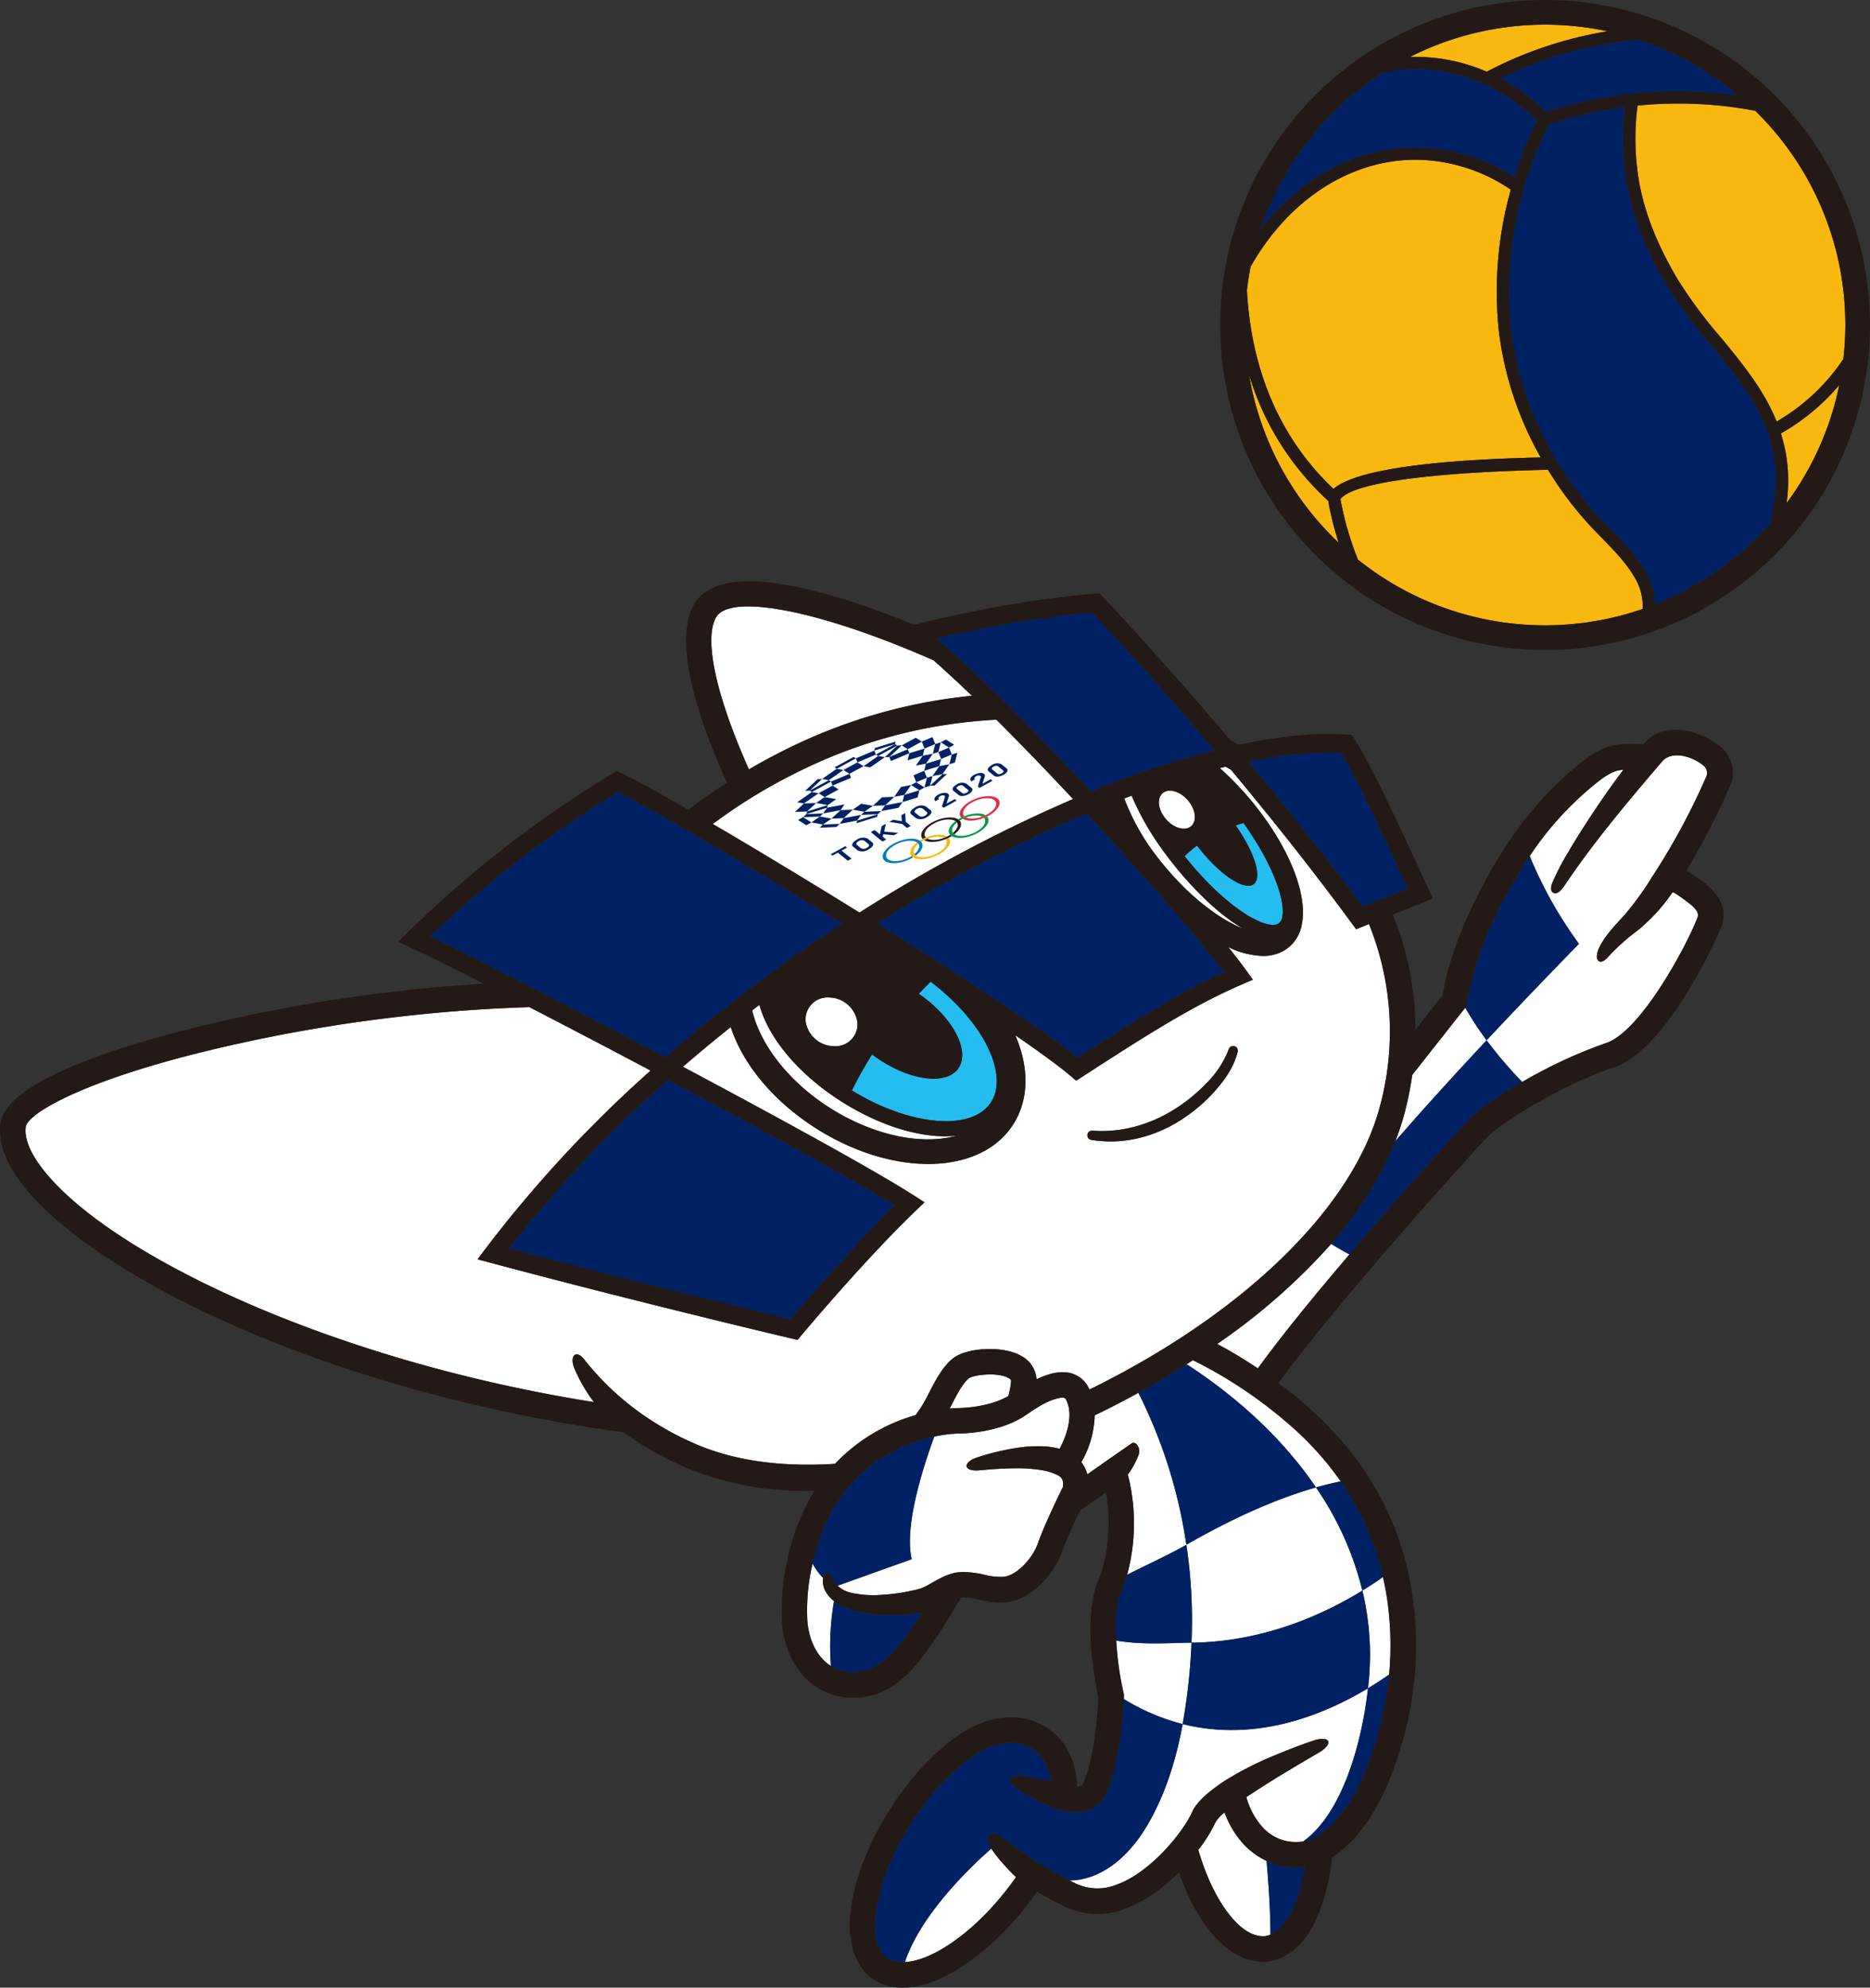 <svg xmlns="http://www.w3.org/2000/svg" viewBox="0 0 454.675 483.15"><rect x="0" y="0" width="454.675" height="483.15" fill="#333333" stroke="none"/><defs><style>.cls-1{fill:#fff;}.cls-2{fill:#25bcef;}.cls-3{fill:#f9b810;}.cls-4{fill:#002163;}.cls-5{fill:#231916;}.cls-6{fill:#e72841;}.cls-7{fill:#094;}.cls-8{fill:#0079c5;}</style></defs><g id="Layer_2" data-name="Layer 2"><g id="illust"><path class="cls-1" d="M302.013,447.873a23.105,23.105,0,0,1-4.267-7.292,8.091,8.091,0,0,0-2.238,2.428,36.33,36.33,0,0,1-4.15,6.667c1.99,6.822,4.949,12.927,8.561,16.917,2.61,2.883,5.2,4.243,7.7,4.045a6.17,6.17,0,0,0,1.276-.4c-.031-5.7-.387-11.781-.949-17.9A18.028,18.028,0,0,1,302.013,447.873Zm88.8-220.682c1.069-1.432,2.56-3,3.987-4.572a71.751,71.751,0,0,0,6.785-9.288c.01-.016.017-.033.027-.049a164.91,164.91,0,0,0,13.32-24.663,2.366,2.366,0,0,0-1.007-2.728c-2.482-1.977-7.414-3.581-9.817-.769-8.156,9.543-16.335,19.23-23.382,29.644-.53.783-2.017,3.2-3.267,2.091-.53-.468-.3-1.547-.079-2.12A56.391,56.391,0,0,1,381.4,207c1.717-2.957,3.561-5.839,5.437-8.7,2.538-3.861,5.315-7.794,7.868-11.186a8.369,8.369,0,0,0-1.474.218c-2.228.594-4.542,2.527-6.583,4.233l-.088.075A77.268,77.268,0,0,0,371.934,208.1a102.555,102.555,0,0,0,11.972,21.309c-6.829,7-14.6,15.074-22.447,23.458A105.374,105.374,0,0,0,370.11,263a116.755,116.755,0,0,1,20.355-9.45c8.617-2.806,20.023-24.442,22.3-30.624.456-1.24-1.026-2.5-1.844-3.185-.208-.174-4.045-3.151-4.281-2.821a43.554,43.554,0,0,1-8.46,9.243,50.82,50.82,0,0,0-6.818,6.043c-.586.67-1.972,2.261-2.817,1.231-.641-.782-.07-2.3.278-3.066A18.587,18.587,0,0,1,390.815,227.191ZM356.1,245.18c-.163.2-5.257,6.613-12.728,16.132a81.354,81.354,0,0,1-1.7,8.627,64.327,64.327,0,0,1-2.408,7.455c6.919-7.977,14.585-16.393,22.2-24.53a80.7,80.7,0,0,1-5.2-7.937C356.2,245.01,356.163,245.1,356.1,245.18Zm-60.152,81.5a113.467,113.467,0,0,1,9.89,5.946c5.772-7.985,14.052-18.08,22.276-27.717-1.743-.927-3.253-1.817-4.441-2.558A152.218,152.218,0,0,1,295.949,326.684Zm40.306,56.639c-1.464,1.038-3.134,2.157-5.006,3.309a67.261,67.261,0,0,1,1.862,15.834,75.011,75.011,0,0,1-.494,7.914c1.87-1.122,3.575-2.247,5.137-3.337a78.181,78.181,0,0,0-.525-18.643C336.97,386.681,336.636,384.992,336.255,383.323Zm-23.108-37.341a109.981,109.981,0,0,0-23.085-15.345c-.516.333-1.025.656-1.535.979,12.233,7.935,23.364,18.044,31.443,29.938,2.1-.6,4.092-1.078,6.014-1.477A75.962,75.962,0,0,0,313.147,345.982Zm-68.875,107.43a28.184,28.184,0,0,1-3.236-4.072c-4.82,4.223-17.095,15.824-21.026,27.6a12.525,12.525,0,0,0,1.988-.265c7.694-1.647,17.713-9.88,25.028-20.394A34.745,34.745,0,0,1,244.272,453.412Zm75.7-91.858c-8.864,2.526-19.3,6.913-31.52,13.943a123.184,123.184,0,0,1,1.251,23.795c17.45-.192,32.018-6.8,41.548-12.66A76.1,76.1,0,0,0,319.97,361.554Zm-50.828-18.971c-.924.462-1.922.951-2.98,1.46a23.843,23.843,0,0,1-3.244,11.386,7.92,7.92,0,0,1,1.461,2.946l4.612-3.233v0l6.105-4.246c1.063-.739,2.295,1.058,1.807,2.6a20.92,20.92,0,0,1-2.676,4.947,47.829,47.829,0,0,1-.169,24.34c5.239-2.651,10.366-4.965,14.393-7.282a120.952,120.952,0,0,0-11.661-36.936C273.946,340.127,271.358,341.475,269.142,342.583ZM289.7,399.292c-5.806.064-11.935.565-18.3-.513a77.857,77.857,0,0,0,1.789,12.749,3.071,3.071,0,0,1,.083.827c0,.065-.01.287-.026.63a51.561,51.561,0,0,0,14.309,6.09,150.649,150.649,0,0,0,2.093-18.38C289.676,400.23,289.68,399.759,289.7,399.292Zm-2.145,19.783c-1.595,8.683-4.222,17.174-8.642,24.665-4.872,8.258-11.676,13.273-18.842,13.349.413.214.825.431,1.24.639a12.432,12.432,0,0,0,10.215.37c8.309-2.982,16.221-12.9,18.315-17.607,1.01-2.272,3.536-4.695,7.952-7.628l.007,0a79.538,79.538,0,0,1,12.137-6.178c4.332-1.824,8.234-3.2,9.534-3.621,3.973-1.266,4.8.811,1.312,2.878-1,.6-4.6,2.671-8.593,5.093-3.187,1.92-6.562,4.089-9.147,5.791a17.928,17.928,0,0,0,3.626,6.958,10.988,10.988,0,0,0,10.184,3.821c9.8-7.023,14.361-24.626,15.763-37.222C321.432,417.093,305.126,423.48,287.556,419.075Zm14.679-193.346c-6.079-3.511-13.037-10.393-18.52-17.721a68.226,68.226,0,0,1-8.567-14.595c-.6.22-1.192.44-1.791.667a54.871,54.871,0,0,0,8.889,15.325C288.86,217.742,296.477,223.451,302.235,225.729ZM173.316,200.293c10.411,6.092,23,13.685,35.658,21.537a365.643,365.643,0,0,1,51.936-27.6c-6.722-7.179-13-13.669-18.657-19.294A122.258,122.258,0,0,0,193.082,188.1,129.779,129.779,0,0,0,173.316,200.293Zm16.993-17.734a129.819,129.819,0,0,1,46.007-13.433c-3.465-3.328-6.609-6.23-9.365-8.638-19.789-8.708-35.906-13.08-45.046-13.08-4.087,0-6.78.873-7.785,2.621-3.039,5.287-.055,19,7.972,36.992Q186.1,184.672,190.309,182.559Zm-5.669,61.694q-.876.666-1.749,1.333c1.919,8.441,9.253,17.909,19.849,24.311,10.079,6.091,21.113,8.429,29.52,6.249.116-.03.222-.07.336-.1a25.777,25.777,0,0,1-2.736.157c-8,0-17.908-3.347-27.305-9.805C193.287,260.028,186.749,251.89,184.64,244.253Zm38.005,99.725c.429-.62.849-1.234,1.251-1.833h0a40.372,40.372,0,0,0,2.04-3.656c1.589-3.068,3.39-6.546,6.012-8.473,3.214-2.362,11.675-3.024,16.258-.491a6.958,6.958,0,0,1,3.814,5.748c3.463-1.645,6.192-2.1,8.48-1.449a6.729,6.729,0,0,1,4.337,3.816l.058.119c.491-.241.982-.475,1.473-.721,37.193-18.6,63.1-44.258,69.291-68.626a69.583,69.583,0,0,0-2.8-43.793l-3.124,1.251-1.032-1.4c-8.733-11.893-18.63-24.461-29.427-37.385-.425-.246-.857-.483-1.287-.723-.461.111-.927.231-1.392.347a74.155,74.155,0,0,1,8.657,9.178c8.314,10.48,12.646,21.455,11.305,28.641a9.174,9.174,0,0,1-4.291,6.5,10.166,10.166,0,0,1-5.231,1.335,20.57,20.57,0,0,1-8.4-2.154c1.766,2.2,3.25,4.121,4.356,5.658l1.632,2.27-2.566,1.109c-12.442,5.376-24.009,12.854-38.653,22.321l-1.732,1.121-1.275-1.082c-2.751-2.335-7.366-5.724-13.539-9.963,3.2,7.4,3.419,14.858-.057,20.929-2.639,4.612-7.148,7.855-13.036,9.382a32.267,32.267,0,0,1-8.075.977c-8.277,0-17.533-2.748-26.055-7.9-11.2-6.769-18.967-16.168-21.95-25.373q-5.946,4.737-11.639,9.648c15.164,8.071,45.239,24.244,56.34,31.4l2.4,1.543-2.056,1.973c-12.621,12.108-27.771,30.233-27.923,30.415l-.891,1.068-1.353-.32c-.373-.088-37.678-8.911-73.224-18.418l-3.222-.862,2.007-2.666a305.538,305.538,0,0,1,40.072-43.207c-10.293-5.451-20.471-10.772-29.487-15.426a385.408,385.408,0,0,0-81.066,11.3C18.306,263.539,6.7,270.952,6.268,273.878c-.388,2.656.93,6.079,3.812,9.9,15.449,20.485,69.207,46.709,134.327,57.037-.185-.251-.373-.5-.55-.755a38.182,38.182,0,0,1-4.271-7.631c-1.148-3.13.648-4.369,2.487-1.958a66.687,66.687,0,0,0,5.293,5.944,67.963,67.963,0,0,0,7.279,6.273l0,0h0a71.749,71.749,0,0,0,15.253,8.631c9.25,3.849,20.544,5.309,33.133,4.5A43.1,43.1,0,0,1,222.645,343.978ZM265.6,274.836l.044,0c10.453.779,20.332-3.932,27.532-11.375a23.832,23.832,0,0,0,5.55-8.309l.042-.122a1.128,1.128,0,0,1,2.164.634c-.983,3.918-3.251,6.928-5.69,9.708a40.088,40.088,0,0,1-8.5,7.1,33.138,33.138,0,0,1-10.279,4.262,29.384,29.384,0,0,1-11.125.338,1.129,1.129,0,0,1,.262-2.241ZM235.62,335.012c-1.455,1.069-2.9,3.863-4.179,6.329-.182.353-.362.7-.542,1.041.963-.087,1.58-.1,1.73-.107.168,0,7.554.035,12.546-2.948a18.583,18.583,0,0,0,.659-3.555c.018-.242.033-.451-.611-.812C242.528,333.453,236.744,334.2,235.62,335.012Zm21.817,4.837c-2.943.632-5.705,2.555-8.142,4.214-6.606,4.5-16.255,4.416-16.663,4.412a31.586,31.586,0,0,0-5.482.741c-3.23,8.867-7.259,22.229-5.475,29.784l-18.031,6.44a6.818,6.818,0,0,0,3.193,1.71,25.13,25.13,0,0,0,7.793.5,44.961,44.961,0,0,0,8.945-1.441c1.983-.564,4.418-2.569,7.214-3.5h0a10.558,10.558,0,0,1,3.292-.592,24.444,24.444,0,0,1,5.283.672,15.987,15.987,0,0,0,4.619.511c3.311-.34,7.158-4.594,8.384-8.172,1.381-4.028,5.149-11.809,6.075-13.705.242-1.745-.412-2.314-1.111-2.744l-.02-.015v0a12.523,12.523,0,0,0-4.127-1.318,35.859,35.859,0,0,0-6.01-.438c-4.094-.007-7.823.394-9.041.5-1.86.164-2.91-.247-3.084-.9s.594-1.56,2.417-2.192a60.449,60.449,0,0,1,9.283-2.283,32.915,32.915,0,0,1,7.111-.451,17.849,17.849,0,0,1,3.763.6,22.932,22.932,0,0,0,1.574-3.6c.863-2.617,1.357-5.932-.057-8.458C258.825,339.547,257.963,339.736,257.437,339.849Zm-54.916,49.138a8.1,8.1,0,0,1-1.639-1.92,4.98,4.98,0,0,1-.731-3.5,16.09,16.09,0,0,1-2.58-3.5,49.8,49.8,0,0,0-1.295,13.46c.232,4.5,1.951,8.4,4.72,10.7a9.741,9.741,0,0,0,1.041.743,63.762,63.762,0,0,1,.752-15.78C202.7,389.123,202.6,389.055,202.521,388.987ZM289.57,200.858c1.5-1.232,1.188-4.043-.7-6.278s-4.636-3.048-6.137-1.815-1.187,4.043.7,6.278S288.069,202.091,289.57,200.858Zm-86.8,53.439a5.334,5.334,0,0,0,5.7-5.819,7.035,7.035,0,0,0-6.881-6.012,5.334,5.334,0,0,0-5.7,5.818A7.035,7.035,0,0,0,202.767,254.3Z"/><path class="cls-2" d="M302.355,200.043c-.544.154-1.192.352-1.914.6,4.736,6.692,6.619,13.029,4.18,14.4-2.473,1.391-8.467-2.837-13.58-9.5a34.153,34.153,0,0,0-3.018,2.553c9.979,12.566,19.811,18.078,22.736,16.435a2.162,2.162,0,0,0,1.014-1.653C312.547,219.215,309.884,210.626,302.355,200.043ZM226.279,238.62c-.728.715-1.716,1.712-2.873,2.95.191.131.383.254.573.391,8.056,5.817,12.04,13.837,8.9,17.914s-12.222,2.666-20.279-3.151c-.194-.141-.375-.288-.566-.432-2.322,3.716-4,6.927-4.9,8.765,13.707,8.441,28.659,10.025,33.581,3.227,1.49-2.057,1.968-4.708,1.421-7.878C240.917,253.348,234.923,245.183,226.279,238.62Z"/><path class="cls-3" d="M324.229,118.838c6.449-5.592,31.232-7.236,50.387-7.646a82.335,82.335,0,0,1-10.148-30.4,91.545,91.545,0,0,1,2.87-34.692,41.56,41.56,0,0,0-23.163-7.268c-15.989,0-30.99,9.853-40.112,26.022q-.555,2.816-.885,5.709C304.04,86.364,309.059,104.5,324.229,118.838Zm102.54-91.91a100.854,100.854,0,0,0-18.761-1.761c-3.315,0-6.6.177-9.844.49a60.39,60.39,0,0,0-.127,15.034c.957,8.718,4.057,17.3,9.757,27.019A112.344,112.344,0,0,0,418.373,82c5.18,6.274,10.475,12.7,13.6,20.462a49.114,49.114,0,0,0,16.216-15.179,72.64,72.64,0,0,0-21.422-60.359ZM361.48,17.439A96.675,96.675,0,0,1,390.858,7.6a72.783,72.783,0,0,0-48.07,6.26c.462-.015.924-.028,1.387-.028A43.209,43.209,0,0,1,361.48,17.439Zm71.526,87.92a37.432,37.432,0,0,1,1.631,8.074,39.687,39.687,0,0,1-.24,8.873A72.678,72.678,0,0,0,447.209,93.58,52.3,52.3,0,0,1,433.006,105.359ZM303.692,91.073A72.9,72.9,0,0,0,325.5,131.95a75.552,75.552,0,0,1-2.56-10.207A68.026,68.026,0,0,1,303.692,91.073Zm85.735,39.634c-1.049-1.074-2.134-2.185-3.171-3.312a86.047,86.047,0,0,1-9.88-13.2c-22.5.469-46.871,2.465-50.462,7.123a76.005,76.005,0,0,0,4.26,14.707,72.753,72.753,0,0,0,69.229,12,13.658,13.658,0,0,0-2.007-7.761C395.289,136.71,392.441,133.794,389.427,130.707Z"/><path class="cls-4" d="M307.948,452.337c.562,6.119.918,12.2.949,17.9,1.938-.818,3.658-2.651,5.122-5.506a36.233,36.233,0,0,0,3.265-10.942A16.793,16.793,0,0,1,307.948,452.337ZM371.934,208.1q-.992,1.479-1.933,3c-6.108,9.919-11.439,21.036-13.263,32.635a3.08,3.08,0,0,1-.484,1.2,80.7,80.7,0,0,0,5.2,7.937c7.843-8.384,15.618-16.463,22.447-23.458A102.555,102.555,0,0,1,371.934,208.1Zm-48.26,94.258c1.188.741,2.7,1.631,4.441,2.558,14.366-16.838,28.546-32.268,28.816-32.551,2.5-2.62,7.457-6.058,13.179-9.359a105.374,105.374,0,0,1-8.651-10.139c-7.614,8.137-15.28,16.553-22.2,24.53A85.891,85.891,0,0,1,323.674,302.355ZM269,436.026c-.841,1.862-3.615,5.965-11.172,3.88h0v0a33.17,33.17,0,0,1-6.568-2.771c-2.115-1.141-3.926-2.329-4.825-2.941s-1.024-1.386-.638-1.931a2.6,2.6,0,0,1,2.416-.687c1.127.164,3.285.666,5.5,1.132.624.138,1.248.265,1.854.386a10.561,10.561,0,0,0-4.093-7.73c-3.157-2.289-8.923-2.9-15.769,2.132-12.075,8.792-22.766,27.6-22.892,40.261-.04,3.888.941,6.645,2.913,8.2a7.186,7.186,0,0,0,4.289.98c3.931-11.772,16.206-23.373,21.026-27.6a5.136,5.136,0,0,1-.7-1.854c-.224-1.812,1.275-2.339,2.717-1.28q.783.574,1.571,1.143c2.635,1.882,5.237,3.855,8,5.543,2.427,1.482,4.918,2.89,7.449,4.2,7.166-.076,13.97-5.091,18.842-13.349,4.42-7.491,7.047-15.982,8.642-24.665a51.561,51.561,0,0,1-14.309-6.09C273.107,415.972,272.328,428.657,269,436.026Zm67.255-52.7a65.941,65.941,0,0,0-10.271-23.246c-1.922.4-3.918.879-6.014,1.477a76.1,76.1,0,0,1,11.279,25.078C333.121,385.48,334.791,384.361,336.255,383.323Zm-5.006,3.309c-9.53,5.861-24.1,12.468-41.548,12.66-.021.467-.025.938-.052,1.4a150.649,150.649,0,0,1-2.093,18.38c17.57,4.405,33.876-1.982,45.061-8.695a75.011,75.011,0,0,0,.494-7.914A67.261,67.261,0,0,0,331.249,386.632Zm-14.4,60.97a11.059,11.059,0,0,0,5.1-2.354c6.021-4.9,10.523-13.463,13.762-26.181a76.705,76.705,0,0,0,2.039-12.024c-1.562,1.09-3.267,2.215-5.137,3.337C331.215,422.976,326.656,440.579,316.854,447.6ZM288.527,331.616c-4.192,2.658-8.171,4.98-11.738,6.945A120.952,120.952,0,0,1,288.45,375.5c12.221-7.03,22.656-11.417,31.52-13.943C311.891,349.66,300.76,339.551,288.527,331.616ZM288.45,375.5c-4.027,2.317-9.154,4.631-14.393,7.282a29.794,29.794,0,0,1-1.287,3.7c-1.368,3.164-1.608,7.787-1.369,12.3,6.365,1.078,12.494.577,18.3.513A123.184,123.184,0,0,0,288.45,375.5Zm-84.972,9.764c.046.053.1.113.166.179L221.675,379c-1.784-7.555,2.245-20.917,5.475-29.784a36.693,36.693,0,0,0-26.979,22.578,54.282,54.282,0,0,0-2.6,8.275,16.09,16.09,0,0,0,2.58,3.5c.017-.081.035-.162.057-.233.242-.808.643-1.116.97-1.084s.625.409.94.975A10.658,10.658,0,0,0,203.478,385.261Zm15.053,14.77a75.085,75.085,0,0,0,5.637-8.05,44.115,44.115,0,0,1-9.481.561,27.827,27.827,0,0,1-8.985-1.676,12.409,12.409,0,0,1-2.913-1.675,63.762,63.762,0,0,0-.752,15.78,10.445,10.445,0,0,0,7.166,1.362C212.386,405.9,215.351,403.9,218.531,400.031ZM161.788,257.044h0a388.8,388.8,0,0,1,43-32.515c-23.189-14.35-45.777-27.6-54.559-32.011a264.278,264.278,0,0,0-45.593,35.1c10.5,5.054,33.675,16.979,57.151,29.427ZM342.32,215.986c-2.958-6.475-11.895-25.84-16.2-33a93.484,93.484,0,0,0-22.609,2.136c10.134,12.163,19.465,24.008,27.786,35.272Zm-76.979-23.6h0l0,0a227.529,227.529,0,0,1,29.979-10.009c-14.087-16.635-25.552-29-29.773-33.488a275.257,275.257,0,0,0-37.88,6.288C236.459,162.567,249.837,175.769,265.341,192.382Zm-47.793,100.6c-9.408-5.773-29.113-16.681-55.118-30.5a305.711,305.711,0,0,0-38.684,41c30.653,8.141,61.742,15.592,68.5,17.2C195.505,316.835,207.038,303.36,217.548,292.981Zm80.134-56.712c-6.327-8.268-19.486-23.415-33.506-38.533a357.488,357.488,0,0,0-50.959,26.736c13.289,8.3,38.384,24.244,48.8,32.634C275.343,248.492,286.185,241.538,297.682,236.269ZM431.648,113.694c-1.068-12.191-8.121-20.735-15.589-29.781a114.587,114.587,0,0,1-10.853-14.685c-5.921-10.093-9.147-19.056-10.151-28.208a64,64,0,0,1,.029-15.026,96.863,96.863,0,0,0-17.557,3.917l-.877.292a90.432,90.432,0,0,0-9.2,50.237,80,80,0,0,0,11.328,31.933,83.194,83.194,0,0,0,9.687,12.99c1.008,1.095,2.076,2.19,3.11,3.248a55.24,55.24,0,0,1,8.4,10.114,16.834,16.834,0,0,1,2.442,8.179,73.28,73.28,0,0,0,27.849-19.515A37.842,37.842,0,0,0,431.648,113.694Zm-23.64-91.527a104.009,104.009,0,0,1,14.7,1.063,72.978,72.978,0,0,0-24.3-13.588,95.549,95.549,0,0,0-33.56,9.437,51.056,51.056,0,0,1,11.162,8.167A101.656,101.656,0,0,1,408.008,22.167ZM344.175,35.832a44.392,44.392,0,0,1,24.045,7.257,92.223,92.223,0,0,1,5.552-13.829c-8.581-8.128-18.788-12.429-29.6-12.429a39.624,39.624,0,0,0-7.988.82,73.325,73.325,0,0,0-29.716,38.167C316.176,43.251,329.778,35.832,344.175,35.832Z"/><path class="cls-5" d="M413.559,178.758a14.163,14.163,0,0,0-8.776-1.116,9.767,9.767,0,0,0-3.834,1.885,9.985,9.985,0,0,0-1.405,1.434,22.545,22.545,0,0,0-3.318-.113l-.145,0a19.356,19.356,0,0,0-4.438.493c-3.559.947-6.558,3.454-8.968,5.468l-.087.074c-9.242,7.788-16.139,17.229-21.805,27.852-4.538,8.508-8.386,17.666-10.036,27.211-.976,1.231-3.323,4.191-6.605,8.355a74.274,74.274,0,0,0-5.493-28l9.713-3.888-.967-2.142c-.534-1.181-13.119-29.01-18.092-36.686l-.613-.945-1.124-.077c-7.5-.509-16.377.33-26.4,2.463q-1-.558-2.008-1.092c-15.274-18.06-27.562-31.211-31.073-34.924l-.738-.782-1.072.084c-17.371,1.356-35.005,5.3-44.027,7.542-23.363-9.53-47.4-15.533-53.5-4.917-5.273,9.173,1.15,28.123,8,43.317-3.249,2.079-6.37,4.282-9.381,6.58-7.31-4.208-13.067-7.373-16.275-8.91l-1.095-.526-1.041.629a270.738,270.738,0,0,0-49.8,38.608l-2.372,2.29,3,1.374c3.416,1.565,9.737,4.7,17.788,8.793a394.858,394.858,0,0,0-71.45,11c-20.2,5.121-44.573,13.25-45.982,22.889-.642,4.394,1.039,9.283,5,14.531,16.613,22.028,73.54,50.7,146.465,60.633a78.129,78.129,0,0,0,15.919,8.9,75.416,75.416,0,0,0,29.079,5.341c.479,0,.959-.013,1.438-.02a46.9,46.9,0,0,0-3.6,7.088,59.121,59.121,0,0,0-4.344,24.392c.319,6.229,2.854,11.753,6.953,15.152a15.933,15.933,0,0,0,10.368,3.658,19.562,19.562,0,0,0,2.63-.18c6.343-.861,10.619-5.269,13.284-8.509a97.5,97.5,0,0,0,7.887-11.6c.865-1.422,1.691-2.782,2.5-4.021a3.344,3.344,0,0,1,.446-.036,19.554,19.554,0,0,1,3.975.547,21.256,21.256,0,0,0,6.493.6c6.091-.625,11.706-6.759,13.616-12.328.855-2.495,2.831-6.806,4.277-9.863l6.366-4.481c1.454,7.778.329,16.317-1.8,21.233-4.042,9.347-.678,25.59-.02,28.518-.108,2.337-.8,14.5-3.71,20.936-.113.251-.353.781-1.5.822-.145-5.942-2.589-11.046-6.784-13.98-4.885-3.541-13.5-4.826-23.034,2.183-13.637,9.933-25.279,30.629-25.424,45.2-.059,5.926,1.825,10.512,5.448,13.262.055.042.112.082.17.12a13.074,13.074,0,0,0,7.291,2.071,18.042,18.042,0,0,0,3.779-.417c9.254-1.98,20.572-11.045,28.826-22.92,2.033,1.184,4.182,2.342,6.417,3.459a18.551,18.551,0,0,0,15.082.662c4.842-1.738,9.321-5.135,13-8.824,2.2,6.227,5.171,11.741,8.7,15.644,3.631,4.011,7.694,6.1,11.819,6.1q.591,0,1.18-.056c.07-.007.139-.016.208-.028,4.489-.742,8.3-3.927,11.006-9.21a45.7,45.7,0,0,0,4.261-16.074,17.9,17.9,0,0,0,2.069-1.431c7.09-5.769,12.277-15.406,15.857-29.458a84.414,84.414,0,0,0,1.637-33.122c-2.718-18.036-11.521-33.577-26.167-46.192q-3.093-2.664-6.339-5.092c13.877-19.119,44.669-53.364,50.566-59.555,4.285-4.5,20.07-13.643,30.965-17.191,12.511-4.073,24.78-30.525,26.2-34.376,2.459-6.675-4.7-11.05-8.135-13.154l-.443-.272a176.5,176.5,0,0,0,10.679-20.709A8.093,8.093,0,0,0,418.857,182,15.424,15.424,0,0,0,413.559,178.758Zm-87.438,4.232c4.3,7.156,13.241,26.521,16.2,33L331.3,220.4c-8.321-11.264-17.652-23.109-27.786-35.272A93.484,93.484,0,0,1,326.121,182.99Zm-60.57-34.1c4.221,4.488,15.686,16.853,29.773,33.488a227.529,227.529,0,0,0-29.979,10.009l0,0h0c-15.5-16.613-28.882-29.815-37.67-37.206A275.257,275.257,0,0,1,265.551,148.888Zm34.89,51.753c.722-.246,1.37-.444,1.914-.6,7.529,10.583,10.192,19.172,9.418,22.835a2.162,2.162,0,0,1-1.014,1.653c-2.925,1.643-12.757-3.869-22.736-16.435a34.153,34.153,0,0,1,3.018-2.553c5.113,6.663,11.107,10.891,13.58,9.5C307.06,213.67,305.177,207.333,300.441,200.641ZM202.555,266.4c9.4,6.458,19.306,9.805,27.305,9.805a25.777,25.777,0,0,0,2.736-.157c-.114.032-.22.072-.336.1-8.407,2.18-19.441-.158-29.52-6.249-10.6-6.4-17.93-15.87-19.849-24.311q.872-.669,1.749-1.333C186.749,251.89,193.287,260.028,202.555,266.4Zm-.966-23.93a7.035,7.035,0,0,1,6.881,6.012,5.334,5.334,0,0,1-5.7,5.819,7.035,7.035,0,0,1-6.881-6.013A5.334,5.334,0,0,1,201.589,242.466Zm5.544,22.591c.9-1.838,2.577-5.049,4.9-8.765.191.144.372.291.566.432,8.057,5.817,17.136,7.228,20.279,3.151s-.842-12.1-8.9-17.914c-.19-.137-.382-.26-.573-.391,1.157-1.238,2.145-2.235,2.873-2.95,8.644,6.563,14.638,14.728,15.856,21.786.547,3.17.069,5.821-1.421,7.878C235.792,275.082,220.84,273.5,207.133,265.057Zm6.084-40.585a357.488,357.488,0,0,1,50.959-26.736c14.02,15.118,27.179,30.265,33.506,38.533-11.5,5.269-22.339,12.223-35.666,20.837C251.6,248.716,226.506,232.773,213.217,224.472Zm69.029-15.067a54.871,54.871,0,0,1-8.889-15.325c.6-.227,1.195-.447,1.791-.667a68.226,68.226,0,0,0,8.567,14.6c5.483,7.328,12.441,14.21,18.52,17.721C296.477,223.451,288.86,217.742,282.246,209.405Zm.487-16.64c1.5-1.233,4.249-.42,6.137,1.815s2.2,5.046.7,6.278-4.248.42-6.136-1.815S281.232,194,282.733,192.765ZM174.12,150.029c1-1.748,3.7-2.621,7.785-2.621,9.14,0,25.257,4.372,45.046,13.08,2.756,2.408,5.9,5.31,9.365,8.638a129.819,129.819,0,0,0-46.007,13.433q-4.212,2.106-8.217,4.462C174.065,169.027,171.081,155.316,174.12,150.029ZM193.082,188.1a122.258,122.258,0,0,1,49.171-13.167c5.653,5.625,11.935,12.115,18.657,19.294a365.643,365.643,0,0,0-51.936,27.6c-12.656-7.852-25.247-15.445-35.658-21.537A129.779,129.779,0,0,1,193.082,188.1Zm-88.446,39.513a264.278,264.278,0,0,1,45.593-35.1c8.782,4.408,31.37,17.661,54.559,32.011a388.8,388.8,0,0,0-43,32.515h0C138.311,244.6,115.137,232.671,104.636,227.617Zm57.794,34.862c26,13.821,45.71,24.729,55.118,30.5-10.51,10.379-22.043,23.854-25.3,27.7-6.759-1.61-37.848-9.061-68.5-17.2A305.711,305.711,0,0,1,162.43,262.479Zm96.767,86.09a22.932,22.932,0,0,1-1.574,3.6,17.849,17.849,0,0,0-3.763-.6,32.915,32.915,0,0,0-7.111.451,60.449,60.449,0,0,0-9.283,2.283c-1.823.632-2.59,1.542-2.417,2.192s1.224,1.064,3.084.9c1.218-.1,4.947-.5,9.041-.5a35.859,35.859,0,0,1,6.01.438,12.523,12.523,0,0,1,4.127,1.318v0l.02.015c.7.43,1.353,1,1.111,2.744-.926,1.9-4.694,9.677-6.075,13.705-1.226,3.578-5.073,7.832-8.384,8.172a15.987,15.987,0,0,1-4.619-.511,24.444,24.444,0,0,0-5.283-.672,10.558,10.558,0,0,0-3.292.592h0c-2.8.935-5.231,2.94-7.214,3.5a44.961,44.961,0,0,1-8.945,1.441,25.13,25.13,0,0,1-7.793-.5,6.818,6.818,0,0,1-3.193-1.71c-.065-.066-.12-.126-.166-.179a10.658,10.658,0,0,1-1.36-2.035c-.315-.566-.6-.944-.94-.975s-.728.276-.97,1.084c-.022.071-.04.152-.057.233a4.98,4.98,0,0,0,.731,3.5,8.1,8.1,0,0,0,1.639,1.92c.083.068.18.136.268.2a12.409,12.409,0,0,0,2.913,1.675,27.827,27.827,0,0,0,8.985,1.676,44.115,44.115,0,0,0,9.481-.561,75.085,75.085,0,0,1-5.637,8.05c-3.18,3.868-6.145,5.87-9.328,6.3a10.445,10.445,0,0,1-7.166-1.362,9.741,9.741,0,0,1-1.041-.743c-2.769-2.3-4.488-6.2-4.72-10.7a49.8,49.8,0,0,1,1.295-13.46,54.282,54.282,0,0,1,2.6-8.275,36.693,36.693,0,0,1,26.979-22.578,31.586,31.586,0,0,1,5.482-.741c.408,0,10.057.086,16.663-4.412,2.437-1.659,5.2-3.582,8.142-4.214.526-.113,1.388-.3,1.7.262C260.554,342.637,260.06,345.952,259.2,348.569Zm-28.3-6.187c.18-.342.36-.688.542-1.041,1.277-2.466,2.724-5.26,4.179-6.329,1.124-.808,6.908-1.559,9.6-.052.644.361.629.57.611.812a18.583,18.583,0,0,1-.659,3.555c-4.992,2.983-12.378,2.946-12.546,2.948C232.479,342.278,231.862,342.3,230.9,342.382Zm29.6-8.558c-2.288-.649-5.017-.2-8.48,1.449a6.958,6.958,0,0,0-3.814-5.748c-4.583-2.533-13.044-1.871-16.258.491-2.622,1.927-4.423,5.4-6.012,8.473a40.372,40.372,0,0,1-2.04,3.656h0c-.4.6-.822,1.213-1.251,1.833a43.1,43.1,0,0,0-19.616,11.849c-12.589.8-23.883-.656-33.133-4.5a71.749,71.749,0,0,1-15.253-8.631h0l0,0a67.963,67.963,0,0,1-7.279-6.273,66.687,66.687,0,0,1-5.293-5.944c-1.839-2.411-3.635-1.172-2.487,1.958a38.182,38.182,0,0,0,4.271,7.631c.177.253.365.5.55.755C79.287,330.488,25.529,304.264,10.08,283.779c-2.882-3.822-4.2-7.245-3.812-9.9.428-2.926,12.038-10.339,41.371-17.776a385.408,385.408,0,0,1,81.066-11.3c9.016,4.654,19.194,9.975,29.487,15.426a305.538,305.538,0,0,0-40.072,43.207l-2.007,2.666,3.222.862c35.546,9.507,72.851,18.33,73.224,18.418l1.353.32.891-1.068c.152-.182,15.3-18.307,27.923-30.415l2.056-1.973-2.4-1.543c-11.1-7.154-41.176-23.327-56.34-31.4q5.679-4.916,11.639-9.648c2.983,9.2,10.748,18.6,21.95,25.373,8.522,5.151,17.778,7.9,26.055,7.9a32.267,32.267,0,0,0,8.075-.977c5.888-1.527,10.4-4.77,13.036-9.382,3.476-6.071,3.259-13.534.057-20.929,6.173,4.239,10.788,7.628,13.539,9.963l1.275,1.082,1.732-1.121c14.644-9.467,26.211-16.945,38.653-22.321l2.566-1.109-1.632-2.27c-1.106-1.537-2.59-3.459-4.356-5.658a20.57,20.57,0,0,0,8.4,2.154,10.166,10.166,0,0,0,5.231-1.335,9.174,9.174,0,0,0,4.291-6.5c1.341-7.186-2.991-18.161-11.305-28.641a74.155,74.155,0,0,0-8.657-9.178c.465-.116.931-.236,1.392-.347.43.24.862.477,1.287.723,10.8,12.924,20.694,25.492,29.427,37.385l1.032,1.4,3.124-1.251a69.583,69.583,0,0,1,2.8,43.793c-6.194,24.368-32.1,50.023-69.291,68.626-.491.246-.982.48-1.473.721l-.058-.119A6.729,6.729,0,0,0,260.5,333.824Zm53.519,130.907c-1.464,2.855-3.184,4.688-5.122,5.506a6.17,6.17,0,0,1-1.276.4c-2.506.2-5.092-1.162-7.7-4.045-3.612-3.99-6.571-10.1-8.561-16.917a36.33,36.33,0,0,0,4.15-6.667,8.091,8.091,0,0,1,2.238-2.428,23.105,23.105,0,0,0,4.267,7.292,18.028,18.028,0,0,0,5.935,4.464,16.793,16.793,0,0,0,9.336,1.452A36.233,36.233,0,0,1,314.019,464.731Zm-.872-118.749a75.962,75.962,0,0,1,12.837,14.095,65.941,65.941,0,0,1,10.271,23.246c.381,1.669.715,3.358.974,5.077a78.181,78.181,0,0,1,.525,18.643,76.705,76.705,0,0,1-2.039,12.024c-3.239,12.718-7.741,21.282-13.762,26.181a10.791,10.791,0,0,1-15.283-1.467,17.928,17.928,0,0,1-3.626-6.958c2.585-1.7,5.96-3.871,9.147-5.791,3.989-2.422,7.6-4.492,8.593-5.093,3.486-2.067,2.661-4.144-1.312-2.878-1.3.422-5.2,1.8-9.534,3.621A79.538,79.538,0,0,0,297.8,432.86l-.007,0c-4.416,2.933-6.942,5.356-7.952,7.628-2.094,4.712-10.006,14.625-18.315,17.607a12.432,12.432,0,0,1-10.215-.37c-.415-.208-.827-.425-1.24-.639-2.531-1.307-5.022-2.715-7.449-4.2-2.766-1.688-5.368-3.661-8-5.543q-.788-.568-1.571-1.143c-1.442-1.059-2.941-.532-2.717,1.28a5.136,5.136,0,0,0,.7,1.854,28.184,28.184,0,0,0,3.236,4.072,34.745,34.745,0,0,0,2.754,2.865c-7.315,10.514-17.334,18.747-25.028,20.394a12.525,12.525,0,0,1-1.988.265,7.186,7.186,0,0,1-4.289-.98c-1.972-1.552-2.953-4.309-2.913-8.2.126-12.66,10.817-31.469,22.892-40.261,6.846-5.037,12.612-4.421,15.769-2.132a10.561,10.561,0,0,1,4.093,7.73c-.606-.121-1.23-.248-1.854-.386-2.211-.466-4.369-.968-5.5-1.132a2.6,2.6,0,0,0-2.416.687c-.386.545-.262,1.32.638,1.931s2.71,1.8,4.825,2.941a33.17,33.17,0,0,0,6.568,2.771v0h0c7.557,2.085,10.331-2.018,11.172-3.88,3.328-7.369,4.107-20.054,4.247-23.041.016-.343.024-.565.026-.63a3.071,3.071,0,0,0-.083-.827,77.857,77.857,0,0,1-1.789-12.749c-.239-4.512,0-9.135,1.369-12.3a29.794,29.794,0,0,0,1.287-3.7,47.829,47.829,0,0,0,.169-24.34,20.92,20.92,0,0,0,2.676-4.947c.488-1.54-.744-3.337-1.807-2.6l-6.105,4.246v0l-4.612,3.233a7.92,7.92,0,0,0-1.461-2.946,23.843,23.843,0,0,0,3.244-11.386c1.058-.509,2.056-1,2.98-1.46,2.216-1.108,4.8-2.456,7.647-4.022,3.567-1.965,7.546-4.287,11.738-6.945.51-.323,1.019-.646,1.535-.979A109.981,109.981,0,0,1,313.147,345.982ZM414.934,188.619a164.91,164.91,0,0,1-13.32,24.663c-.01.016-.017.033-.027.049a71.751,71.751,0,0,1-6.785,9.288c-1.427,1.575-2.918,3.14-3.987,4.572a18.587,18.587,0,0,0-1.991,3.183c-.348.762-.919,2.284-.278,3.066.845,1.03,2.231-.561,2.817-1.231a50.82,50.82,0,0,1,6.818-6.043,43.554,43.554,0,0,0,8.46-9.243c.236-.33,4.073,2.647,4.281,2.821.818.683,2.3,1.945,1.844,3.185-2.278,6.182-13.684,27.818-22.3,30.624A116.755,116.755,0,0,0,370.11,263c-5.722,3.3-10.684,6.739-13.179,9.359-.27.283-14.45,15.713-28.816,32.551-8.224,9.637-16.5,19.732-22.276,27.717a113.467,113.467,0,0,0-9.89-5.946,152.218,152.218,0,0,0,27.725-24.329,85.891,85.891,0,0,0,15.586-24.961,64.327,64.327,0,0,0,2.408-7.455,81.354,81.354,0,0,0,1.7-8.627c7.471-9.519,12.565-15.927,12.728-16.132.062-.078.1-.17.153-.253a3.08,3.08,0,0,0,.484-1.2c1.824-11.6,7.155-22.716,13.263-32.635q.938-1.523,1.933-3a77.268,77.268,0,0,1,14.629-16.451l.088-.075c2.041-1.706,4.355-3.639,6.583-4.233a8.369,8.369,0,0,1,1.474-.218c-2.553,3.392-5.33,7.325-7.868,11.186-1.876,2.858-3.72,5.74-5.437,8.7a56.391,56.391,0,0,0-4.021,7.734c-.222.573-.451,1.652.079,2.12,1.25,1.1,2.737-1.308,3.267-2.091,7.047-10.414,15.226-20.1,23.382-29.644,2.4-2.812,7.335-1.208,9.817.769A2.366,2.366,0,0,1,414.934,188.619ZM265.34,277.077a29.384,29.384,0,0,0,11.125-.338,33.138,33.138,0,0,0,10.279-4.262,40.088,40.088,0,0,0,8.5-7.1c2.439-2.78,4.707-5.79,5.69-9.708a1.128,1.128,0,0,0-2.164-.634l-.042.122a23.832,23.832,0,0,1-5.55,8.309c-7.2,7.443-17.079,12.154-27.532,11.375l-.044,0a1.129,1.129,0,0,0-.262,2.241ZM375.675,0a79,79,0,1,0,79,79A79.089,79.089,0,0,0,375.675,0Zm47.03,23.23a104.009,104.009,0,0,0-14.7-1.063,101.656,101.656,0,0,0-32,5.079,51.056,51.056,0,0,0-11.162-8.167,95.549,95.549,0,0,1,33.56-9.437A72.978,72.978,0,0,1,422.705,23.23ZM375.675,6a72.993,72.993,0,0,1,15.183,1.6,96.675,96.675,0,0,0-29.378,9.84,43.209,43.209,0,0,0-17.305-3.608c-.463,0-.925.013-1.387.028A72.528,72.528,0,0,1,375.675,6ZM336.187,17.651a39.624,39.624,0,0,1,7.988-.82c10.809,0,21.016,4.3,29.6,12.429a92.223,92.223,0,0,0-5.552,13.829,44.392,44.392,0,0,0-24.045-7.257c-14.4,0-28,7.419-37.7,19.986A73.325,73.325,0,0,1,336.187,17.651Zm-32.124,47.2c9.122-16.169,24.123-26.022,40.112-26.022A41.56,41.56,0,0,1,367.338,46.1a91.545,91.545,0,0,0-2.87,34.692,82.335,82.335,0,0,0,10.148,30.4c-19.155.41-43.938,2.054-50.387,7.646-15.17-14.335-20.189-32.474-21.051-48.275Q303.513,67.674,304.063,64.854Zm-.371,26.219a68.026,68.026,0,0,0,19.25,30.67,75.552,75.552,0,0,0,2.56,10.207A72.9,72.9,0,0,1,303.692,91.073ZM399.4,148.019a72.753,72.753,0,0,1-69.229-12,76.005,76.005,0,0,1-4.26-14.707c3.591-4.658,27.96-6.654,50.462-7.123a86.047,86.047,0,0,0,9.88,13.2c1.037,1.127,2.122,2.238,3.171,3.312,3.014,3.087,5.862,6,7.969,9.551A13.658,13.658,0,0,1,399.4,148.019Zm30.864-20.63A73.28,73.28,0,0,1,402.418,146.9a16.834,16.834,0,0,0-2.442-8.179,55.24,55.24,0,0,0-8.4-10.114c-1.034-1.058-2.1-2.153-3.11-3.248a83.194,83.194,0,0,1-9.687-12.99A80,80,0,0,1,367.448,80.44a90.432,90.432,0,0,1,9.2-50.237l.877-.292a96.863,96.863,0,0,1,17.557-3.917,64,64,0,0,0-.029,15.026c1,9.152,4.23,18.115,10.151,28.208a114.587,114.587,0,0,0,10.853,14.685c7.468,9.046,14.521,17.59,15.589,29.781A37.842,37.842,0,0,1,430.267,127.389Zm4.13-5.083a39.687,39.687,0,0,0,.24-8.873,37.432,37.432,0,0,0-1.631-8.074,52.3,52.3,0,0,0,14.2-11.779A72.678,72.678,0,0,1,434.4,122.306Zm-2.422-19.84c-3.127-7.76-8.422-14.188-13.6-20.462A112.344,112.344,0,0,1,407.794,67.71c-5.7-9.716-8.8-18.3-9.757-27.019a60.39,60.39,0,0,1,.127-15.034c3.248-.313,6.529-.49,9.844-.49a100.854,100.854,0,0,1,18.761,1.761,72.64,72.64,0,0,1,21.422,60.359A49.114,49.114,0,0,1,431.975,102.466Z"/><polygon class="cls-4" points="224.37 183.679 224.796 181.947 221.111 183.085 220.684 184.817 224.37 183.679"/><polygon class="cls-4" points="222.659 179.329 219.254 181.18 220.727 182.111 224.132 180.259 222.659 179.329"/><polygon class="cls-4" points="226.14 190.996 229.162 188.17 230.252 188.126 227.23 190.952 226.14 190.996"/><polygon class="cls-4" points="231.999 181.029 230.753 181.707 228.74 180.436 229.986 179.758 231.999 181.029"/><polygon class="cls-4" points="232.766 182.978 232.184 185.343 230.835 185.76 231.417 183.395 232.766 182.978"/><polygon class="cls-4" points="221.531 190.819 222.778 190.142 224.791 191.413 223.544 192.09 221.531 190.819"/><polygon class="cls-4" points="226.723 188.63 228.396 186.221 230.835 185.76 229.162 188.17 226.723 188.63"/><polygon class="cls-4" points="222.697 186.088 224.37 183.679 226.809 183.218 225.136 185.627 222.697 186.088"/><polygon class="cls-4" points="222.778 190.142 222.114 188.454 224.71 187.359 225.373 189.047 222.778 190.142"/><polygon class="cls-4" points="228.822 184.489 228.158 182.801 230.753 181.707 231.417 183.395 228.822 184.489"/><polygon class="cls-4" points="224.796 181.947 224.132 180.259 226.727 179.165 227.391 180.853 224.796 181.947"/><polygon class="cls-4" points="221.11 183.086 216.615 184.981 216.231 184.007 220.726 182.111 221.11 183.086"/><polygon class="cls-4" points="202.433 190.962 199.028 192.814 200.502 193.744 203.907 191.892 202.433 190.962"/><polygon class="cls-4" points="195.467 195.299 193.255 197.368 196.234 197.248 198.446 195.179 195.467 195.299"/><polygon class="cls-4" points="217.624 180.884 212.589 182.439 212.746 181.805 217.78 180.25 217.624 180.884"/><polygon class="cls-4" points="195.769 192.22 198.791 189.394 199.881 189.35 196.859 192.176 195.769 192.22"/><polygon class="cls-4" points="202.903 186.524 207.554 183.994 208.094 184.335 203.442 186.864 202.903 186.524"/><polygon class="cls-4" points="219.254 181.181 216.232 184.007 215.142 184.051 218.163 181.225 219.254 181.181"/><polygon class="cls-4" points="212.972 183.414 208.477 185.309 208.094 184.335 212.589 182.439 212.972 183.414"/><polygon class="cls-4" points="206.929 189.066 202.433 190.962 202.05 189.987 206.546 188.091 206.929 189.066"/><polygon class="cls-4" points="215.141 184.051 211.58 186.536 209.951 186.24 213.512 183.754 215.141 184.051"/><polygon class="cls-4" points="205.072 187.161 201.511 189.646 199.881 189.35 203.442 186.864 205.072 187.161"/><polygon class="cls-4" points="199.028 192.814 195.467 195.299 193.838 195.002 197.398 192.517 199.028 192.814"/><polygon class="cls-4" points="200.502 193.744 203.325 194.258 201.268 195.693 198.446 195.179 200.502 193.744"/><polygon class="cls-4" points="212.229 195.878 215.208 195.758 217.42 193.69 214.441 193.809 212.229 195.878"/><polygon class="cls-4" points="219.433 194.96 223.118 193.822 223.545 192.09 219.859 193.229 219.433 194.96"/><polygon class="cls-4" points="197.281 199.91 196.035 200.587 194.022 199.316 195.268 198.639 197.281 199.91"/><polygon class="cls-4" points="213.277 198.54 208.241 200.096 208.397 199.462 213.433 197.906 213.277 198.54"/><polygon class="cls-4" points="203.363 201.017 199.294 201.181 200.104 200.424 204.173 200.259 203.363 201.017"/><polygon class="cls-4" points="196.234 197.248 201.269 195.692 201.112 196.326 196.078 197.881 196.234 197.248"/><polygon class="cls-4" points="199.337 198.475 202.16 198.988 200.104 200.424 197.281 199.91 199.337 198.475"/><polygon class="cls-4" points="209.407 195.364 212.229 195.878 210.173 197.313 207.351 196.8 209.407 195.364"/><polygon class="cls-4" points="201.112 196.326 205.337 195.529 204.372 196.919 200.147 197.717 201.112 196.326"/><polygon class="cls-4" points="205.138 198.869 209.363 198.071 208.397 199.462 204.173 200.259 205.138 198.869"/><polygon class="cls-4" points="215.208 195.758 219.433 194.96 218.467 196.351 214.242 197.149 215.208 195.758"/><polygon class="cls-4" points="217.42 193.689 219.093 191.28 221.532 190.819 219.859 193.229 217.42 193.689"/><polygon class="cls-4" points="228.395 186.221 228.822 184.489 225.136 185.628 224.71 187.359 228.395 186.221"/><polygon class="cls-4" points="224.791 191.413 225.373 189.047 226.723 188.63 226.14 190.996 224.791 191.413"/><polygon class="cls-4" points="228.74 180.436 228.158 182.801 226.809 183.218 227.391 180.852 228.74 180.436"/><polygon class="cls-4" points="208.477 185.309 205.072 187.161 206.546 188.091 209.951 186.24 208.477 185.309"/><polygon class="cls-4" points="218.163 181.224 213.512 183.754 212.973 183.413 217.624 180.884 218.163 181.224"/><polygon class="cls-4" points="196.859 192.176 201.511 189.646 202.05 189.987 197.398 192.517 196.859 192.176"/><polygon class="cls-4" points="202.16 198.988 205.139 198.868 207.35 196.8 204.372 196.919 202.16 198.988"/><polygon class="cls-4" points="196.078 197.881 200.147 197.717 199.337 198.475 195.268 198.639 196.078 197.881"/><polygon class="cls-4" points="213.433 197.906 209.363 198.071 210.173 197.313 214.242 197.149 213.433 197.906"/><path class="cls-6" d="M242.523,194.105c1.205.979.246,2.842-2.141,4.161-2.26,1.249-4.989,1.562-6.3.763a8.172,8.172,0,0,1,.824-.346c1.135.568,3.3.286,5.11-.712,1.989-1.1,2.787-2.652,1.783-3.468s-3.432-.586-5.421.513c-1.915,1.058-2.727,2.536-1.889,3.373-.261.1-.521.218-.776.344-.948-1.01.03-2.757,2.3-4.012,2.387-1.319,5.3-1.595,6.5-.616"/><path class="cls-7" d="M233.7,199.229c1.807-1,3.974-1.279,5.11-.712a8.371,8.371,0,0,0,.824-.346c-1.308-.8-4.037-.486-6.3.763q-.187.1-.366.213a1.753,1.753,0,0,1,.188.133,1.454,1.454,0,0,1,.175.165c.118-.074.24-.146.367-.216m5.527-.418c.838.836.026,2.314-1.89,3.373-1.99,1.1-4.417,1.329-5.421.513-.807-.656-.45-1.787.754-2.776a1.29,1.29,0,0,0-.232-.243c-.038-.03-.078-.059-.119-.087-1.618,1.226-2.139,2.678-1.123,3.5,1.205.98,4.117.7,6.505-.615,2.272-1.255,3.25-3,2.3-4.013-.255.127-.514.242-.775.345"/><path class="cls-4" d="M232.586,194.6l-3.157,1.744-.407-.33,0-.011.727-2.262a.259.259,0,0,0-.087-.313,1.1,1.1,0,0,0-1.057.079.956.956,0,0,0-.4.358c-.068.124-.034.247.1.377l.021.02-.87.481-.024-.02a.613.613,0,0,1-.168-.764,1.976,1.976,0,0,1,.849-.787,3.541,3.541,0,0,1,1.389-.452,1.4,1.4,0,0,1,1.036.234.533.533,0,0,1,.151.656l-.549,1.717.022,0,1.977-1.092Z"/><path class="cls-4" d="M241.323,189.774l-3.157,1.744-.407-.331,0-.01.728-2.262a.264.264,0,0,0-.087-.314,1.1,1.1,0,0,0-1.058.08.956.956,0,0,0-.4.358c-.067.124-.034.247.1.377l.021.02-.869.48-.025-.02a.612.612,0,0,1-.167-.764,1.982,1.982,0,0,1,.849-.787,3.547,3.547,0,0,1,1.389-.452,1.408,1.408,0,0,1,1.036.234.535.535,0,0,1,.151.656l-.549,1.717.022,0,1.977-1.092Z"/><path class="cls-4" d="M225.365,198.622a2.653,2.653,0,0,1-2.624.275l-1.163-.945c-.5-.41-.13-1.095.908-1.669A2.614,2.614,0,0,1,225.1,196l1.164.945c.5.406.119,1.109-.9,1.674m-2.434-1.977c-.523.289-.705.66-.432.882l1.024.832a1.332,1.332,0,0,0,1.4-.1c.541-.3.7-.66.411-.9l-1.024-.832a1.361,1.361,0,0,0-1.375.116"/><path class="cls-8" d="M223.79,204.455c-1.206-.979-4.118-.7-6.506.616s-3.345,3.181-2.14,4.161,4.117.7,6.5-.616c.127-.07.249-.14.367-.213a1.987,1.987,0,0,1-.188-.134,1.619,1.619,0,0,1-.175-.164c-.117.073-.239.145-.367.216-1.99,1.1-4.417,1.329-5.421.513s-.206-2.369,1.784-3.468,4.416-1.329,5.421-.513c.806.655.45,1.786-.753,2.776a1.282,1.282,0,0,0,.231.243q.057.045.12.087c1.617-1.226,2.138-2.679,1.123-3.5"/><path class="cls-3" d="M223.965,204.62a1.726,1.726,0,0,0-.175-.165,2.04,2.04,0,0,0-.188-.134q.177-.108.366-.213c2.259-1.248,4.989-1.562,6.3-.762a8.513,8.513,0,0,1-.824.346c-1.135-.568-3.3-.287-5.11.712-.127.07-.249.143-.366.216m6.669-.979c.948,1.01-.03,2.758-2.3,4.013-2.387,1.319-5.3,1.595-6.5.616-1.016-.825-.5-2.278,1.123-3.5a1.366,1.366,0,0,1,.351.33c-1.2.989-1.56,2.12-.754,2.776,1,.815,3.432.586,5.422-.514,1.914-1.057,2.726-2.535,1.889-3.372.261-.1.521-.218.776-.345"/><path class="cls-5" d="M226.651,199.9c-2.272,1.255-3.25,3-2.3,4.012.255-.126.514-.241.775-.344-.837-.837-.025-2.315,1.889-3.373,1.99-1.1,4.417-1.329,5.422-.513.806.656.45,1.786-.753,2.776a1.282,1.282,0,0,0,.231.243c.038.03.077.059.119.087,1.618-1.226,2.139-2.679,1.123-3.5-1.205-.979-4.118-.7-6.5.616m4,3.25c-1.807,1-3.975,1.279-5.11.712a8.147,8.147,0,0,0-.823.345c1.307.8,4.037.487,6.3-.762.126-.069.249-.14.366-.213a1.979,1.979,0,0,1-.188-.133,1.632,1.632,0,0,1-.175-.165c-.117.073-.239.146-.366.216"/><polygon class="cls-4" points="207.037 208.717 206.131 209.217 203.72 207.259 202.411 207.982 201.989 207.638 205.513 205.691 205.936 206.035 204.626 206.758 207.037 208.717"/><polygon class="cls-4" points="218.403 202.437 217.319 203.036 214.756 202.785 214.607 203.354 215.471 204.057 214.566 204.557 211.732 202.255 212.638 201.755 213.912 202.79 213.94 202.78 214.372 200.796 215.398 200.23 214.984 202.135 218.403 202.437"/><polygon class="cls-4" points="221.436 200.761 220.531 201.261 219.312 200.272 216.214 199.779 217.143 199.265 219.249 199.618 219.274 199.604 219.159 198.152 220.087 197.639 220.217 199.771 221.436 200.761"/><path class="cls-4" d="M211.193,206.452a2.65,2.65,0,0,1-2.624.274l-1.163-.945c-.5-.409-.13-1.095.908-1.668a2.608,2.608,0,0,1,2.618-.279l1.163.945c.5.405.119,1.108-.9,1.673m-2.434-1.977c-.523.289-.7.66-.432.882l1.024.831a1.329,1.329,0,0,0,1.4-.1c.54-.3.706-.66.411-.9l-1.024-.832a1.366,1.366,0,0,0-1.375.117"/><path class="cls-4" d="M235.468,193.04c-.582.321-1.738.723-2.389.194l-1.231-1c-.492-.4-.194-1.016.741-1.533a2.292,2.292,0,0,1,2.385-.194l1.231,1c.652.529-.157,1.213-.737,1.533m-2.434-1.977c-.582.322-.479.572-.29.725l1.159.942c.279.227.645.21,1.119-.052s.568-.5.289-.725l-1.16-.942c-.189-.154-.536-.269-1.117.052"/><path class="cls-4" d="M244.012,188.319c-.58.321-1.736.723-2.388.194l-1.231-1c-.492-.4-.195-1.016.74-1.532a2.292,2.292,0,0,1,2.386-.195l1.231,1c.652.529-.157,1.213-.738,1.533m-2.433-1.977c-.581.321-.479.572-.29.725l1.16.942c.279.227.644.21,1.118-.052s.567-.5.289-.725l-1.16-.942c-.189-.154-.536-.269-1.117.052"/></g></g></svg>